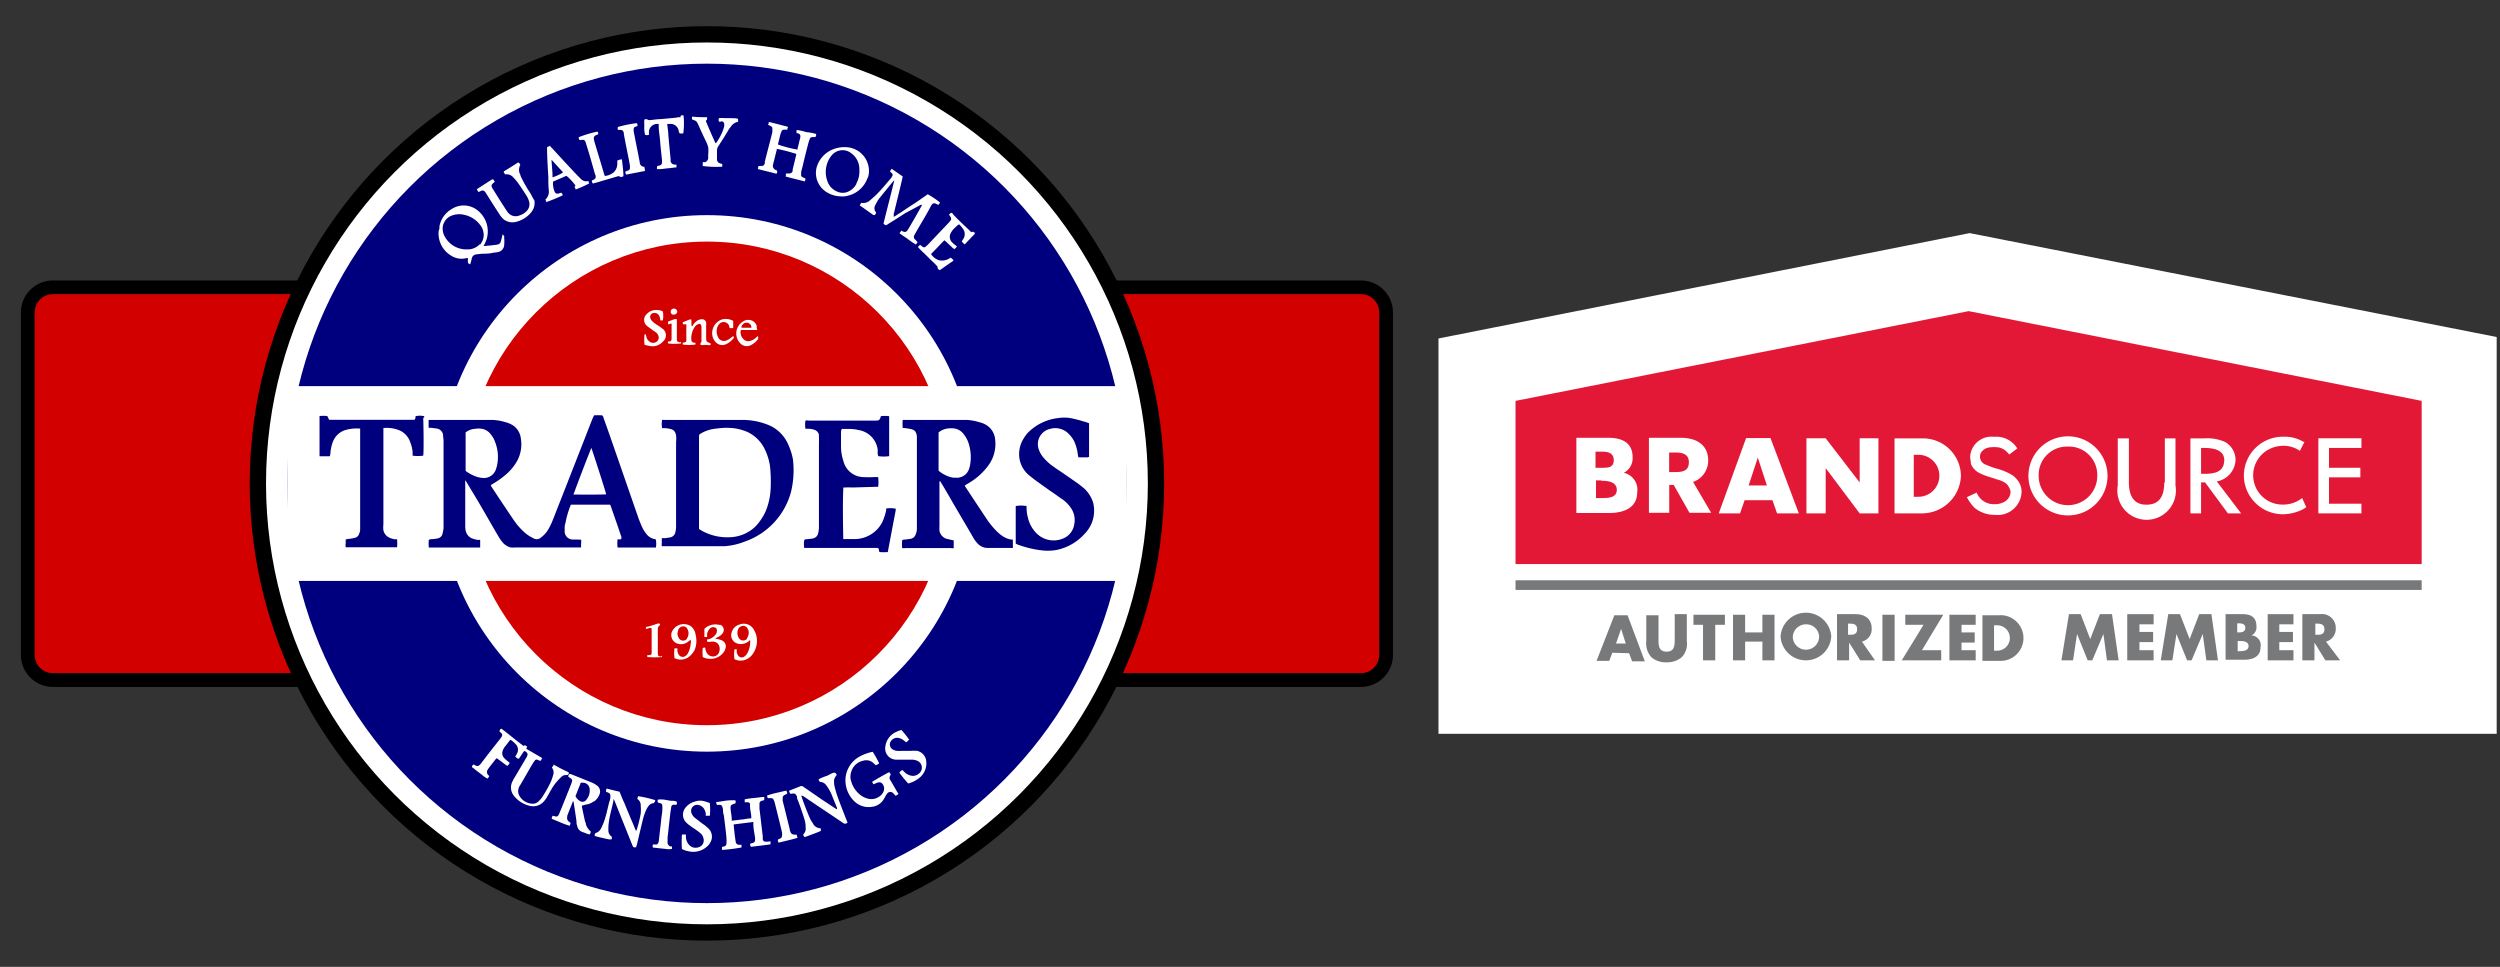 <svg xmlns="http://www.w3.org/2000/svg" viewBox="0 0 256 99.01"><rect x="0" y="0" width="256" height="99.01" fill="#333333" stroke="none"/><clipPath id="a"><path d="M147.3 23.87h108.36v51.27H147.3z"/></clipPath><path fill="#fff" d="M201.69 23.87 147.3 34.66v40.48h108.36V34.51z"/><path fill="#77797b" d="M155.19 59.42h92.79v.99h-92.79z"/><path fill="#e31837" d="m201.59 31.86-46.4 9.19v16.71h92.79V41.05z"/><g clip-path="url(#a)"><path fill="#fff" d="M166.25 48.41a1.77 1.77 0 0 1 1.4 2c0 1.61-1.4 2.12-2.86 2.12h-3.37v-7.7h3.27c1.45 0 2.49.52 2.49 2a1.68 1.68 0 0 1-.93 1.6m-1-1.29c0-.78-.62-.89-1.19-.89h-.68v1.65h.78c.57 0 1.09-.06 1.09-.78M164 49.19h-.57V51h.57c.63 0 1.56 0 1.56-.83s-.88-.94-1.61-.94"/></g><g clip-path="url(#a)"><path fill="#fff" d="M192.35 52.57h-1.92L187 48h-.05v4.57h-1.97v-7.69h1.97l3.48 4.52v-4.52h1.92z"/></g><g clip-path="url(#a)"><path fill="#fff" d="M196.81 52.57H194v-7.68h2.85a3.89 3.89 0 0 1 3.95 3.84 4 4 0 0 1-3.95 3.84m-.36-6h-.52v4.3h.47a2.15 2.15 0 1 0 0-4.3"/></g><g clip-path="url(#a)"><path fill="#fff" d="M175.22 52.51H173l-1.61-2.85h-.46v2.85h-2.08v-7.68h3.27c1.61 0 2.8.73 2.8 2.34a2.31 2.31 0 0 1-1.55 2.18zm-3.68-6.17h-.62v2h.62c.73 0 1.4-.1 1.4-1s-.73-1-1.4-1"/></g><g clip-path="url(#a)"><path fill="#fff" d="m180 46.86.93 2.85h-1.87zm1.3-2h-2.5l-2.8 7.71h2.18l.47-1.35h2.85l.47 1.35h2.23z"/></g><g clip-path="url(#a)"><path fill="#fff" d="M235.74 51a3.14 3.14 0 0 1-2 .67 3 3 0 0 1-1.19-5.76 3.2 3.2 0 0 1 1.25-.26 2.92 2.92 0 0 1 1.71.52l.47-.93h-.11a3.74 3.74 0 0 0-2-.52 4 4 0 0 0-4.1 4 4 4 0 0 0 4 3.94 4.74 4.74 0 0 0 2.08-.52 3 3 0 0 0 .31-.21z"/></g><g clip-path="url(#a)"><path fill="#fff" d="m227 49.3 2.49 3.27h-1.35l-2.34-3.17h-.41v3.17h-1.09v-7.68h1.4a4.5 4.5 0 0 1 2.13.36 2.12 2.12 0 0 1 1.09 1.87A2.34 2.34 0 0 1 227 49.3m.77-2.13c0-.88-.67-1.3-2.07-1.3h-.31v2.65h.36c.93 0 2-.16 2-1.35"/></g><g clip-path="url(#a)"><path fill="#fff" d="M215.81 48.73a4.05 4.05 0 0 1-8.1 0 4.05 4.05 0 0 1 8.1 0m-4.05-3a2.9 2.9 0 0 0-3 3 3 3 0 0 0 3 3 3 3 0 0 0 3-3 2.9 2.9 0 0 0-3-3"/></g><g clip-path="url(#a)"><path fill="#fff" d="M221.62 49.4c0 1.56-.62 2.28-1.82 2.28s-1.8-.77-1.8-2.28v-4.51h-1.14v4.82a3 3 0 1 0 5.91 0v-4.82h-1.09v4.51z"/></g><g clip-path="url(#a)"><path fill="#fff" d="M241.81 45.87v-.99h-4.41v7.69h4.41v-.99h-3.32v-2.7h3.21v-.98h-3.21v-2.03z"/></g><g clip-path="url(#a)"><path fill="#fff" d="M201.74 46.91a2.18 2.18 0 0 1 2.44-2.18 2.52 2.52 0 0 1 2.39 1.19l-.83.63s0-.06-.05-.06a1.7 1.7 0 0 0-1-.67 3.4 3.4 0 0 0-1 0 1.22 1.22 0 0 0-.83.52.86.86 0 0 0 .37 1.19 8 8 0 0 0 .77.31c.26.11.58.16.84.26a5.6 5.6 0 0 1 1.24.57 2.33 2.33 0 0 1 .78.94 1.9 1.9 0 0 1 .15.72 2.45 2.45 0 0 1-2.75 2.39 3.2 3.2 0 0 1-2.07-.72 4.5 4.5 0 0 1-.78-1.09l1-.47a1.87 1.87 0 0 0 1.71 1.19h.26c.83-.05 1.5-.52 1.5-1.3a1.6 1.6 0 0 0-.41-.78 2.4 2.4 0 0 0-1-.46c-.26-.11-.52-.16-.78-.26a5.5 5.5 0 0 1-1.14-.47 1.9 1.9 0 0 1-.72-.83c0-.16-.06-.36-.06-.57"/></g><g clip-path="url(#a)"><path fill="#77797b" d="M211.86 62.89h1.2l.98 2.55.99-2.55h1.24l.68 4.73h-1.2l-.36-2.7-1.14 2.7h-.47l-1.09-2.7-.41 2.7h-1.19z"/></g><g clip-path="url(#a)"><path fill="#77797b" d="M219.08 63.93v.78h1.4v1.04h-1.4v.83h1.45v1.04h-2.7v-4.73h2.7v1.04z"/></g><g clip-path="url(#a)"><path fill="#77797b" d="M222.03 62.89h1.2l.99 2.55.98-2.55h1.25l.67 4.73h-1.19l-.37-2.7-1.14 2.7h-.46l-1.09-2.7-.42 2.7h-1.19z"/></g><g clip-path="url(#a)"><path fill="#77797b" d="M227.9 67.62v-4.73h1.76c.83 0 1.4.31 1.4 1.25a.93.93 0 0 1-.51.93 1 1 0 0 1 .93 1.2c0 1-.83 1.29-1.71 1.29h-1.87zm1.19-2.86h.16c.31 0 .67-.05.67-.47s-.36-.46-.72-.46h-.11zm0 1.92h.16c.36 0 1 0 1-.52s-.62-.52-1-.52h-.11v1z"/></g><g clip-path="url(#a)"><path fill="#77797b" d="M233.4 63.93v.78h1.4v1.04h-1.4v.83h1.45v1.04h-2.64v-4.73h2.64v1.04z"/></g><g clip-path="url(#a)"><path fill="#77797b" d="M239.63 67.62h-1.51L237 65.8v1.82h-1.24v-4.73h1.81a1.41 1.41 0 0 1 1.61 1.46 1.33 1.33 0 0 1-1 1.35zM237.09 65h.1c.41 0 .83 0 .83-.57s-.47-.57-.83-.57h-.1z"/></g><g clip-path="url(#a)"><path fill="#77797b" d="m165.1 66.84-.31.83h-1.3l1.82-4.67h1.35l1.77 4.72h-1.3l-.31-.83zm.9-2.44-.52 1.5h1z"/></g><g clip-path="url(#a)"><path fill="#77797b" d="M172.73 63v2.64a2 2 0 0 1-.52 1.66 2.3 2.3 0 0 1-1.55.52 2.23 2.23 0 0 1-1.56-.52 2.13 2.13 0 0 1-.52-1.66V63h1.25v2.43c0 .63 0 1.3.83 1.3s.83-.67.83-1.3v-2.54h1.24z"/></g><g clip-path="url(#a)"><path fill="#77797b" d="M175.64 67.62h-1.25v-3.64h-.98v-1.03h3.22v1.03h-.99z"/></g><g clip-path="url(#a)"><path fill="#77797b" d="M180.47 64.76v-1.81h1.24v4.67h-1.24V65.7h-1.77v1.92h-1.24v-4.67h1.24v1.81z"/></g><g clip-path="url(#a)"><path fill="#77797b" d="M187.52 65.18a2.6 2.6 0 0 1-5.19 0 2.6 2.6 0 0 1 5.19 0m-3.94 0a1.35 1.35 0 1 0 2.7 0 1.32 1.32 0 0 0-1.35-1.25 1.36 1.36 0 0 0-1.35 1.25"/></g><g clip-path="url(#a)"><path fill="#77797b" d="M192 67.62h-1.51l-1.14-1.82v1.82h-1.24v-4.73H190c.94 0 1.66.47 1.66 1.46a1.3 1.3 0 0 1-1 1.35zM189.18 65h.16c.41 0 .83 0 .83-.57s-.47-.57-.83-.57h-.1V65z"/></g><g clip-path="url(#a)"><path fill="#77797b" d="M192.76 62.95h1.25v4.72h-1.25z"/></g><g clip-path="url(#a)"><path fill="#77797b" d="M198.78 66.58v1.04h-4.04l2.23-3.64h-1.87v-1.03h3.89l-2.18 3.63z"/></g><g clip-path="url(#a)"><path fill="#77797b" d="M200.86 63.98v.78h1.35v1.04h-1.35v.78h1.45v1.04h-2.69v-4.67h2.69v1.03z"/></g><g clip-path="url(#a)"><path fill="#77797b" d="M203 63h1.71a2.34 2.34 0 1 1 0 4.67H203zm1.25 3.63h.26a1.3 1.3 0 1 0 0-2.6h-.32v2.6z"/></g><path d="M139.36 70.34H5.42a3.28 3.28 0 0 1-3.28-3.28V32a3.28 3.28 0 0 1 3.28-3.28h133.94a3.28 3.28 0 0 1 3.28 3.28v35.06a3.28 3.28 0 0 1-3.28 3.28"/><path fill="#d30000" d="M5.42 68.93a1.86 1.86 0 0 1-1.87-1.87V32a1.87 1.87 0 0 1 1.87-1.88h133.94a1.87 1.87 0 0 1 1.87 1.88v35.06a1.86 1.86 0 0 1-1.87 1.87z"/><circle cx="72.39" cy="49.5" r="46.82"/><circle cx="72.39" cy="49.5" r="45.15" fill="#fff"/><circle cx="72.39" cy="49.5" r="42.98" fill="#00007f"/><circle cx="72.39" cy="49.5" r="27.47" fill="#fff"/><circle cx="72.39" cy="49.5" r="24.76" fill="#d30000"/><path fill="#fff" d="M29.41 39.54h85.98v19.95H29.41zM68.67 82l-.67-.12a2.8 2.8 0 0 0-.64 0 .6.6 0 0 0 0 .3l.27.07a.26.26 0 0 1 .19.27 3 3 0 0 1 0 .42c0 .3-.07.57-.1.86-.07.74-.17 1.48-.25 2.25a.6.6 0 0 1-.05.22.29.29 0 0 1-.27.22.44.44 0 0 0-.29 0 .4.4 0 0 0 0 .3l.64.07.66.07a1.8 1.8 0 0 0 .65 0v-.25a.3.3 0 0 0-.13 0 .43.43 0 0 1-.32-.49v-.42l.29-2.59.08-.5a.27.27 0 0 1 .27-.28.8.8 0 0 0 .27 0 .28.28 0 0 0 0-.32c-.18-.08-.38-.08-.6-.08m-1.58-.07a12 12 0 0 0-1.75-.4l-.08.28a.78.78 0 0 1 .35.74 4 4 0 0 1 0 .76 13 13 0 0 1-.42 1.69s0 .07-.07.07c-.15-.32-.27-.67-.42-1s-.27-.66-.42-1-.27-.69-.42-1-.27-.67-.42-1c-.44-.1-.86-.2-1.31-.32a.43.43 0 0 0-.07.32l.27.12a.29.29 0 0 1 .17.3s0 .12 0 .17c0 .2-.1.39-.15.61-.15.6-.27 1.19-.47 1.78a5.5 5.5 0 0 1-.34.79.92.92 0 0 1-.57.47.4.4 0 0 0-.07.29l.27.08c.39.1.79.19 1.18.27a.7.7 0 0 0 .2 0 1 1 0 0 1 .1 0v-.27a.76.76 0 0 1-.35-.72 4 4 0 0 1 .05-.79c.1-.74.32-1.45.47-2.19a.3.3 0 0 1 0-.15.7.7 0 0 1 .15.27l1.77 4.42c.1.24.12.27.4.24a2 2 0 0 1 .07-.24c.2-.82.39-1.66.59-2.47a5.4 5.4 0 0 1 .42-1.21c.15-.29.35-.57.69-.59a.36.36 0 0 0 .18-.37zm-10.41-3.6c0 .1-.12.17-.17.27a.8.8 0 0 1 .12.81c-.05.2-.12.37-.19.57a13 13 0 0 1-.94 1.68 2.2 2.2 0 0 1-.35.39.81.81 0 0 1-.66.25 1.61 1.61 0 0 1-1.28-.77.9.9 0 0 1-.13-.69 1.1 1.1 0 0 1 .2-.46c.44-.74.86-1.51 1.31-2.25a2 2 0 0 1 .17-.24.23.23 0 0 1 .3-.08 1 1 0 0 0 .29.1.57.57 0 0 0 .15-.3l-1.6-.93c0-.08.05-.13.07-.2s-.07-.07-.1-.1l-.12-.07-.15.07c-.25-.2-.52-.39-.76-.59l-.74-.59c-.25-.2-.5-.4-.77-.59a.38.38 0 0 0-.19.27l.19.19a.26.26 0 0 1 .05.35 3 3 0 0 1-.17.25q-1 1.25-1.92 2.46a.7.7 0 0 1-.15.17.32.32 0 0 1-.45.08l-.19-.1c-.15.12-.15.12-.18.27.18.12.35.27.52.4l.54.41a2 2 0 0 0 .55.37l.17-.24a.7.7 0 0 0-.15-.17.45.45 0 0 1 0-.52 1 1 0 0 1 .1-.15c.22-.3.46-.59.69-.89l.12-.12c.37.25.71.54 1.08.79a.7.7 0 0 0 .25-.3 1.3 1.3 0 0 0-.25-.22 2.6 2.6 0 0 1-.34-.32.71.71 0 0 1-.12-.72 1.5 1.5 0 0 1 .19-.37c.15-.19.32-.39.47-.61a.5.5 0 0 1 .15-.13 2.5 2.5 0 0 1 .52.45.8.8 0 0 1 .1 1c0 .07-.1.17-.15.24.17.2.17.2.37.25l.47-.7a.3.3 0 0 1 .12-.1c.4.22.33.39.2.64a2 2 0 0 1-.1.17l-1.18 2a1 1 0 0 0-.12.23 1.35 1.35 0 0 0 0 1.4 2 2 0 0 0 .25.32 2.9 2.9 0 0 0 1.53.87 1.43 1.43 0 0 0 1.33-.4 2.4 2.4 0 0 0 .37-.49c.15-.25.29-.52.44-.77a5 5 0 0 1 .67-.93 5 5 0 0 1 .39-.4.62.62 0 0 1 .5-.17c.09 0 .14 0 .22-.1s0-.12 0-.2a13 13 0 0 1-1.54-.79zm4.12 3.77a1.64 1.64 0 0 0 .59-.76.75.75 0 0 0-.27-.91 3 3 0 0 0-.47-.28l-2.19-.88a.3.3 0 0 0-.17 0 2 2 0 0 1-.1.17s0 .13.07.15a.6.6 0 0 1 .2.13.25.25 0 0 1 .12.27l-.07.24c-.4 1-.79 2-1.21 3a1 1 0 0 1-.12.25.25.25 0 0 1-.3.12l-.3-.07c0 .1-.12.17-.07.32l.89.37a7 7 0 0 0 .94.34 1.6 1.6 0 0 0 .09-.29l-.17-.13a.46.46 0 0 1-.17-.51.11.11 0 0 1 0-.1c.17-.47.37-.91.54-1.38 0 0 0-.1.1-.08.1.64.2 1.31.3 2 0 .15 0 .32.07.47a.79.79 0 0 0 .49.64c.22.07.45.17.67.25a1 1 0 0 1 .15 0 1 1 0 0 0 .09-.28 1.55 1.55 0 0 1-.51-.76c0-.07 0-.17-.08-.25-.1-.51-.22-1-.32-1.52v-.13a1.6 1.6 0 0 0 .37-.1 1.5 1.5 0 0 0 .84-.34zm-1.45-.1a1.17 1.17 0 0 1-.42-.47c.17-.42.32-.84.49-1.23 0-.13.1-.18.25-.15a.69.69 0 0 1 .71.64 1.43 1.43 0 0 1-.32 1.08.48.48 0 0 1-.71.13m22.16 3.47c-.42 0-.51-.07-.64-.49v-.07c-.25-1-.47-1.93-.72-2.89a2 2 0 0 1 0-.32.31.31 0 0 1 .18-.29l.27-.13a.39.39 0 0 0-.1-.32l-.94.22a8 8 0 0 0-1 .28c0 .09 0 .17.07.27h.32a.27.27 0 0 1 .27.17 2 2 0 0 1 .1.25c.25 1 .52 2.07.76 3.1a1.2 1.2 0 0 1 0 .32.31.31 0 0 1-.14.27l-.28.13a.38.38 0 0 0 .08.32c.64-.17 1.28-.3 1.92-.49a2 2 0 0 0-.07-.28s-.05-.07-.08-.07zm12.28-8.58a2.4 2.4 0 0 0-.54 0h-.94a4 4 0 0 1-.46 0 1.2 1.2 0 0 1-.47-.17.6.6 0 0 1-.18-.79.79.79 0 0 1 .79-.37 1.26 1.26 0 0 1 .59.29c.08 0 .1.15.23.15a.4.4 0 0 0 .14-.12 1 1 0 0 1 .15-.13 10 10 0 0 0-.79-1 2.5 2.5 0 0 0-.54.2 1.87 1.87 0 0 0-1.11 1.5 1.14 1.14 0 0 0 1.14 1.34h1.62a1.4 1.4 0 0 1 .52.12.76.76 0 0 1 .15 1.31.9.9 0 0 1-.86.19 1.33 1.33 0 0 1-.65-.39 1 1 0 0 0-.19-.17l-.17.12a1 1 0 0 0-.13.15 13 13 0 0 0 .91 1.11 3 3 0 0 0 1.16-.59 1.89 1.89 0 0 0 .69-1.64 1.19 1.19 0 0 0-1.06-1.13zm-2.59 3.04a.43.43 0 0 1 0-.57.2.2 0 0 1 0-.07.54.54 0 0 0-.15-.22c-.27.12-1.55.86-1.75 1 .05.07.1.17.15.25a.7.7 0 0 1 .22-.1 1 1 0 0 1 .27-.1.4.4 0 0 1 .44.17.75.75 0 0 1 .13.64 1 1 0 0 1-.3.5 1.42 1.42 0 0 1-1.26.37 2.6 2.6 0 0 1-.61-.23A2.7 2.7 0 0 1 87.16 80a1.5 1.5 0 0 1 0-.94 1.6 1.6 0 0 1 1.23-1.16 1.06 1.06 0 0 1 1.11.3 1 1 0 0 1 .18.17c.12-.08.27-.1.34-.22a11 11 0 0 0-.64-1.15.13.13 0 0 0-.1 0 5 5 0 0 0-1.16.42 2.78 2.78 0 0 0-1.53 2.81 3 3 0 0 0 1 1.92 2.1 2.1 0 0 0 1.68.47 1.62 1.62 0 0 0 1.12-.62 3.5 3.5 0 0 0 .27-.44 1 1 0 0 1 .17-.27.4.4 0 0 1 .65-.05l.22.24a.7.7 0 0 0 .29-.17c0-.07-.07-.15-.12-.22zm-5.42 1.68a9 9 0 0 1-.3-1 2 2 0 0 1-.07-.54.77.77 0 0 1 .15-.54c0-.05.07-.1.1-.13s0-.22-.18-.27-.54.2-.81.32a4.3 4.3 0 0 0-.84.35c0 .1.08.2.12.27a.77.77 0 0 1 .6.27 3 3 0 0 1 .22.3 6 6 0 0 1 .34.61l.6 1.48v.15a3 3 0 0 1-.25-.15l-1.23-.81-2-1.38a.33.33 0 0 0-.34 0l-.94.37-.15.07a.63.63 0 0 0 .13.3s.07 0 .12 0c.35-.07.42 0 .57.3a1 1 0 0 0 0 .15c.12.34.27.69.39 1.06s.25.71.35 1.06a2.8 2.8 0 0 1 .14.91.77.77 0 0 1-.24.67c0 .09 0 .19.15.29.46-.17.93-.34 1.43-.54l.22-.1v-.15c0-.05 0-.07-.07-.12a.86.86 0 0 1-.72-.44c-.07-.13-.14-.23-.22-.35a5 5 0 0 1-.22-.47c-.27-.64-.52-1.3-.76-2a.13.13 0 0 0 0-.09 1 1 0 0 1 .3.14c1.3.89 2.61 1.75 3.92 2.64a.34.34 0 0 0 .49 0 1 1 0 0 0-.1-.27c-.33-.86-.63-1.6-.9-2.36m-13.59 2.91a8 8 0 0 1-.64-.47l-.39-.3a1.1 1.1 0 0 1-.32-.42.62.62 0 0 1 .61-.91.9.9 0 0 1 .57.3 1.25 1.25 0 0 1 .25.59 2 2 0 0 0 0 .22h.42a7 7 0 0 0 0-1.29 3 3 0 0 0-.5-.17 1.57 1.57 0 0 0-1 0 1.83 1.83 0 0 0-1 .64 1.13 1.13 0 0 0 .15 1.58 1.4 1.4 0 0 0 .24.2q.3.23.6.42c.17.12.34.24.49.37a.93.93 0 0 1 .37.59.73.73 0 0 1-.59.91.87.87 0 0 1-.87-.25 1.27 1.27 0 0 1-.34-.76v-.3a1 1 0 0 0-.41 0 10 10 0 0 0 0 1.46 1.8 1.8 0 0 0 .59.22 2.1 2.1 0 0 0 1.93-.42 1.4 1.4 0 0 0 .39-.47 1.16 1.16 0 0 0-.22-1.45zm6.39 1.67h-.15c-.2 0-.27-.07-.32-.24a1.6 1.6 0 0 1 0-.3c-.12-.94-.22-1.9-.34-2.83v-.5a.3.3 0 0 1 .24-.32l.25-.07v-.2a.3.3 0 0 0 0-.12c-.32 0-.64.07-1 .1a8 8 0 0 0-1 .14v.3h.32a.24.24 0 0 1 .22.17.5.5 0 0 1 0 .2c0 .34.1.71.13 1.06v.22c-.35 0-.67.1-1 .12l-1 .12v-.14c0-.37-.1-.74-.12-1.11v-.18a.28.28 0 0 1 .2-.24 3 3 0 0 1 .29-.1.44.44 0 0 0 0-.32h-.44c-.45 0-.89.1-1.36.17a.3.3 0 0 0-.15 0 .38.38 0 0 0 .08.3h.29c.13 0 .2.07.25.2l.07.29c0 .2 0 .37.08.57.1.79.2 1.55.27 2.34a5 5 0 0 1 0 .54.3.3 0 0 1-.19.3l-.27.07v.3a16 16 0 0 0 2-.25v-.27c0-.03 0 0-.05 0h-.14c-.28 0-.4-.14-.42-.42-.08-.49-.13-1-.18-1.5a.34.34 0 0 1 0-.17l2-.25a1 1 0 0 1 0 .22c0 .47.13 1 .18 1.43V86a.3.3 0 0 1-.25.32l-.25.07a.38.38 0 0 0 .08.32c.64-.07 1.3-.15 2-.25v-.32a1.5 1.5 0 0 1-.32.05M66 17.08a.46.46 0 0 1-.49-.42v-.05c-.2-1.06-.42-2.1-.62-3.16a.7.7 0 0 1 0-.19A.27.27 0 0 1 65 13a2 2 0 0 0 .27-.1.29.29 0 0 0-.07-.29 12 12 0 0 0-1.92.39.4.4 0 0 0 0 .3h.12c.37 0 .42.07.49.37a.17.17 0 0 0 0 .1c.19 1.06.42 2.09.61 3.15a.8.8 0 0 1 0 .27.25.25 0 0 1-.17.27c-.1 0-.18.08-.28.1a.37.37 0 0 0 .08.32l1.9-.37a.4.4 0 0 0-.05-.32.15.15 0 0 0 .02-.11m-2.59-.72-.2.08v.34a1.2 1.2 0 0 1-.34.84 1.66 1.66 0 0 1-.94.4 2 2 0 0 0-.07-.2c-.32-1.11-.67-2.22-1-3.35a1.2 1.2 0 0 1-.05-.25.32.32 0 0 1 .17-.35 1.7 1.7 0 0 1 .28-.12c0-.1 0-.22-.1-.27a11.5 11.5 0 0 0-1.9.57.36.36 0 0 0 .1.29h.1c.34-.05.44-.05.56.4.32 1 .62 2.07.91 3.1A1 1 0 0 1 61 18c0 .22 0 .29-.19.39l-.2.1c0 .12 0 .22.12.3l.3-.08 2.17-.64a.35.35 0 0 1 .37.07c.1 0 .17-.07.27-.09 0-.57-.1-1.14-.15-1.73a3 3 0 0 0-.3.04zM51.43 24a.7.7 0 0 1 0 .18l-.15.56a.41.41 0 0 1-.34.3 2 2 0 0 1-.35.05c-.32.05-.66.07-1 .1h-.08a2 2 0 0 0 .1-.17 4 4 0 0 0 .22-.52 2.75 2.75 0 0 0-.83-2.88 2.27 2.27 0 0 0-2.77-.2A2.6 2.6 0 0 0 45 23.17c0 .15 0 .32-.08.47a2.64 2.64 0 0 0 1.23 2.51 2 2 0 0 0 1.66.27h.1v.33c0 .17 0 .22.24.32a1 1 0 0 0 .05-.18 4 4 0 0 0 .12-.47.52.52 0 0 1 .45-.37l.59-.07c.35 0 .67 0 1-.07s.42-.05.64-.1a.78.78 0 0 0 .62-.64 3.8 3.8 0 0 0 0-.89c.06-.07-.02-.17-.19-.28m-2.29 1a1.78 1.78 0 0 1-1.11.54.8.8 0 0 0-.27 0 2.51 2.51 0 0 1-2.2-1.29 1.6 1.6 0 0 1-.22-.66 1.42 1.42 0 0 1 .84-1.48 2.13 2.13 0 0 1 1.36-.11 2.73 2.73 0 0 1 1.6 1 1.66 1.66 0 0 1 .39 1.11 1.53 1.53 0 0 1-.39.96zm20.78-13.2c-.09 0-.22 0-.24.15s-.05.05-.1.05-.22 0-.32.05l-1.63.15c-.37 0-.71.07-1.08.1-.08 0-.15 0-.23-.05s-.22-.08-.34 0a3 3 0 0 0 0 .54 4 4 0 0 0 0 .5 2 2 0 0 0 .08.52.7.7 0 0 0 .39 0v-.35a.86.86 0 0 1 1-.76v.17c0 .52.1 1 .14 1.53s.13 1.33.2 2v.25a.32.32 0 0 1-.24.3.5.5 0 0 0-.28.1 2 2 0 0 1 0 .27h.23c.34 0 .71-.08 1.06-.1l.64-.08a.13.13 0 0 0 .07 0v-.25c0-.07-.2 0-.28-.05a.43.43 0 0 1-.32-.32v-.22l-.08-.82-.15-1.62c0-.35-.07-.69-.1-1a.4.4 0 0 1 0-.17h.25a.84.84 0 0 1 .91.72.42.42 0 0 0 .1.24.7.7 0 0 0 .37 0 8 8 0 0 0 .03-1.8.2.2 0 0 0-.08-.05m-9.78 6.76a.77.77 0 0 1-.67-.25l-.37-.37c-.86-.91-1.7-1.82-2.56-2.76a2 2 0 0 1-.23-.25 1.5 1.5 0 0 1-.29.13 1 1 0 0 1 0 .12c0 1 .08 2 .13 3 0 .45 0 .89.05 1.33a1.08 1.08 0 0 1-.35.92l.07.17a.14.14 0 0 1 0 .1 16 16 0 0 0 1.7-.7.4.4 0 0 0-.15-.27l-.22.07c-.25.08-.39 0-.47-.2a2.3 2.3 0 0 1-.15-1L58 18a5.2 5.2 0 0 1 .93 1 .4.4 0 0 1-.1.13c.05.09.08.17.13.27a12 12 0 0 0 1.38-.62 2 2 0 0 1-.1-.25.11.11 0 0 0-.1.03m-3.56-.4v-.05c0-.54-.07-1.1-.1-1.65v-.1c.37.4.74.82 1.11 1.21a.2.2 0 0 1 .05.1 5 5 0 0 1-1.06.49m-2.24 1.68c-.15-.25-.32-.47-.44-.71a9 9 0 0 1-.47-.87 1.1 1.1 0 0 1-.15-.37 1 1 0 0 1 0-1c-.05-.1-.08-.2-.18-.24h-.07c-.47.3-.91.59-1.38.86a.4.4 0 0 0-.08.1 3 3 0 0 1 .15.25.9.9 0 0 1 .87.34 5 5 0 0 1 .41.47c.32.45.62.91.92 1.38a2.3 2.3 0 0 1 .24.52 1 1 0 0 1-.19 1 1.73 1.73 0 0 1-.77.49 1 1 0 0 1-1.2-.32.8.8 0 0 1-.14-.2c-.47-.71-.92-1.43-1.36-2.14a1 1 0 0 1-.12-.22.27.27 0 0 1 .07-.37c.07-.08.15-.13.22-.2l-.17-.25a.16.16 0 0 1-.1 0l-1.55 1v.05a.5.5 0 0 0 .17.25l.28-.13a.31.31 0 0 1 .34.08 2 2 0 0 1 .2.29c.42.67.84 1.34 1.28 2a2 2 0 0 0 .17.25 1.43 1.43 0 0 0 1.46.59 2.9 2.9 0 0 0 1.65-1l.15-.22a1.5 1.5 0 0 0 .17-1c-.16-.24-.26-.46-.38-.68m20.54-7.74h-.62a2.7 2.7 0 0 0-.64 0c-.05.2-.05.2 0 .32s.2 0 .29 0a.3.3 0 0 1 .25.32.6.6 0 0 1 0 .18 4 4 0 0 1-.18.56 6 6 0 0 1-.61 1.11.4.4 0 0 1-.1.08c-.35-.77-.69-1.53-1-2.3.15-.12.15-.12.13-.37h-.08c-.44 0-.89 0-1.33-.05h-.1a.3.3 0 0 0 0 .29c.42.15.44.15.62.54.24.55.49 1.09.74 1.61a3.2 3.2 0 0 1 .27.69 3.7 3.7 0 0 1 0 .74v.42s-.07.32-.34.37a.8.8 0 0 0-.22 0V17a11 11 0 0 0 2 .07v-.27l-.25-.08a.43.43 0 0 1-.29-.37v-.93a.8.8 0 0 1 .15-.47c.34-.52.69-1.06 1-1.6a2 2 0 0 1 .25-.35 1.1 1.1 0 0 1 .74-.52.5.5 0 0 0 0-.32c-.24-.06-.46-.06-.68-.06m24.76 11.61a.2.2 0 0 1-.3-.05l-.15-.15c-.54-.51-1.08-1-1.6-1.57 0-.05-.1-.15-.22-.15l-.2.2a2 2 0 0 1 .2.27c0 .1.07.19 0 .27a2 2 0 0 1-.17.22L95 25.07c-.07.07-.15.12-.22.2a.24.24 0 0 1-.3 0c-.09-.05-.17-.13-.27-.2l-.22.22a8 8 0 0 0 .69.69l.67.67a8 8 0 0 1 .66.66.5.5 0 0 0 0 .15.4.4 0 0 0 .24.2c.42-.3.87-.62 1.31-.91a.4.4 0 0 0 .08-.1 1.5 1.5 0 0 0-.3-.27 1.48 1.48 0 0 1-1.09.29 1.46 1.46 0 0 1-.91-.66c.45-.45.89-.92 1.36-1.41.07.07.15.12.2.17l.66.62a1.3 1.3 0 0 0 .17.12c.1-.1.23-.17.25-.29l-.29-.22-.2-.19a.8.8 0 0 1-.1-1 2 2 0 0 1 .27-.37c.13-.12.25-.25.4-.37a.7.7 0 0 1 .15-.1 2.4 2.4 0 0 1 .39.45.91.91 0 0 1 0 1.11l-.12.19c.1.1.17.23.32.3l.37-.4a3 3 0 0 0 .34-.37 1.2 1.2 0 0 0 .35-.41.33.33 0 0 1-.22-.13m-6 .37a3 3 0 0 1 .2-.37c.47-.84 1-1.67 1.43-2.51a1 1 0 0 1 .12-.2.31.31 0 0 1 .47-.12 2 2 0 0 1 .22.1.5.5 0 0 0 .17-.25 9 9 0 0 0-1.25-.84l-.42.3c-.15.09-.27.19-.42.29l-.44.3-.42.27-.44.29-.45.3a3 3 0 0 1-.42.27 5 5 0 0 1-.47.3v-.3c.28-1.16.57-2.32.84-3.47l.08-.37-1.14-.79-.17.27.2.19a.24.24 0 0 1 .05.28l-.15.24c-.4.45-.77.92-1.16 1.33a11 11 0 0 1-1 .94 1 1 0 0 1-.82.25.1.1 0 0 0-.07 0 2 2 0 0 1-.15.25.3.3 0 0 1 .1.07c.45.3.86.62 1.31.92a.3.3 0 0 0 .12 0 .34.34 0 0 0 .15-.27.62.62 0 0 1-.07-.76c.07-.15.14-.27.22-.42a5 5 0 0 1 .37-.49c.42-.52.81-1 1.23-1.51l.12-.1c-.37 1.51-.76 3-1.11 4.42a.4.4 0 0 0 .27.17 2 2 0 0 0 .28-.17c.56-.35 1.11-.69 1.67-1.06l1.55-.83c.05 0 .1-.1.14 0s0 0 0 .07c-.44.79-.89 1.58-1.36 2.37 0 0-.07.09-.09.14a.33.33 0 0 1-.45.13l-.2-.1c0 .1-.12.17-.17.27.27.22.57.39.84.59a8 8 0 0 0 .84.57l.17-.25a2 2 0 0 1-.2-.22.38.38 0 0 1-.14-.49zm-4.78-5.87a2 2 0 0 0 .12-.83 2.44 2.44 0 0 0-2.19-2.3 3.2 3.2 0 0 0-1.83.37 2.84 2.84 0 0 0-1.31 1.6 2.3 2.3 0 0 0 .94 2.59 2.87 2.87 0 0 0 1.58.47 1.4 1.4 0 0 0 .27 0 1.6 1.6 0 0 0 .3-.05 2.82 2.82 0 0 0 2.1-1.85zm-1.16.6a1.7 1.7 0 0 1-.69.73 1.35 1.35 0 0 1-1.28.08 1.75 1.75 0 0 1-1-1.06 2.69 2.69 0 0 1 .3-2.47 1.6 1.6 0 0 1 .49-.49 1.42 1.42 0 0 1 1.66.1 2 2 0 0 1 .82 1.6v.2a2.5 2.5 0 0 1-.32 1.31zm-5.13-5.28a5.3 5.3 0 0 0-1-.22 1 1 0 0 0 0 .17v.15c0 .05.07 0 .1 0 .27.12.32.17.27.51-.1.34-.17.71-.27 1.06v.12a12 12 0 0 1-2-.52v-.07c.1-.34.17-.71.27-1.06l.08-.2a.28.28 0 0 1 .29-.19h.32c0-.08 0-.18.08-.28a.8.8 0 0 1-.2-.07c-.35-.07-.67-.17-1-.25l-.67-.17a.23.23 0 0 0-.12 0c0 .09 0 .17-.08.27a1.4 1.4 0 0 1 .3.15.24.24 0 0 1 .15.27v.34c-.25 1-.52 2-.77 3v.18c-.1.24-.18.29-.42.27a.7.7 0 0 1-.23 0l-.07.3s.07.05.12.05c.55.15 1.11.27 1.66.42a.5.5 0 0 0 .17 0 .33.33 0 0 0 0-.3s-.08-.05-.1-.05a.45.45 0 0 1-.27-.61s0-.05 0-.05c.13-.45.22-.89.35-1.36a.4.4 0 0 0 0-.15 17 17 0 0 1 2 .52.13.13 0 0 1 0 .1c-.12.52-.24 1-.37 1.53a.4.4 0 0 1 0 .15.35.35 0 0 1-.35.22h-.27c-.1 0-.05.2-.08.32.65.18 1.29.32 1.93.5a.37.37 0 0 0 .07-.32l-.2-.08c-.22-.1-.24-.15-.22-.39v-.2c.05-.2.1-.37.15-.57.19-.81.39-1.62.61-2.44a3 3 0 0 1 .13-.37.25.25 0 0 1 .24-.17 1.7 1.7 0 0 1 .32 0 .43.43 0 0 0 .08-.32 4.5 4.5 0 0 0-1.02-.19zM69.6 35.05c-.27-.07-.29-.09-.29-.37v-2a1 1 0 0 0-.25 0l-.57.22c-.09 0-.09.08-.07.25s.22-.07.35 0a1 1 0 0 1 0 .12v1.48a.29.29 0 0 1-.17.22.5.5 0 0 0-.17 0 .15.15 0 0 0 0 .2 5.5 5.5 0 0 0 1.3 0 .5.5 0 0 0 0-.17c-.1.08-.13.08-.13.05m-1.85-1.45a3 3 0 0 0-.46-.32 2.7 2.7 0 0 1-.42-.32.76.76 0 0 1-.27-.37.4.4 0 0 1 .34-.54.52.52 0 0 1 .52.22 1.3 1.3 0 0 1 .15.37.5.5 0 0 0 0 .17h.27a2.8 2.8 0 0 0 0-.92 1.4 1.4 0 0 0-.77-.14 1.2 1.2 0 0 0-.86.39.79.79 0 0 0 0 1.23c.15.13.32.23.47.35s.27.2.42.29a.77.77 0 0 1 .27.35.53.53 0 0 1-.27.69.61.61 0 0 1-.69-.12.8.8 0 0 1-.25-.4l-.07-.29H66a4.7 4.7 0 0 0 0 1.06 3 3 0 0 0 .5.12 1.4 1.4 0 0 0 1.38-.44.83.83 0 0 0-.13-1.38M69 32.22a.35.35 0 0 0 .35-.3.33.33 0 0 0-.35-.32.32.32 0 0 0-.32.3.29.29 0 0 0 .32.32m3.31 2.42v-1.31a2 2 0 0 0 0-.32.43.43 0 0 0-.45-.32.9.9 0 0 0-.42.12 1.6 1.6 0 0 0-.46.44s0 .15-.15.15c-.05-.22 0-.47-.05-.69h-.15l-.67.27c-.07 0-.07.08 0 .23h.32a.3.3 0 0 1 0 .12v1.48c0 .17 0 .22-.23.27a.4.4 0 0 1-.14 0v.2a4.5 4.5 0 0 0 1.3 0v-.18a.25.25 0 0 0-.12 0c-.25-.07-.27-.1-.3-.35a2.1 2.1 0 0 1 .37-1.3.6.6 0 0 1 .27-.22c.23-.13.37-.05.4.22v1.4a.33.33 0 0 1-.08.27.18.18 0 0 0 0 .2.8.8 0 0 0 .35 0h.32a.6.6 0 0 0 .35 0v-.15c-.38-.17-.48-.17-.45-.53zm2.73-.2c-.07.05-.14.12-.22.17a1.7 1.7 0 0 1-.32.2.67.67 0 0 1-1-.35 1.27 1.27 0 0 1 0-1.06.9.9 0 0 1 .17-.24.6.6 0 0 1 1 .22 2 2 0 0 0 .05.22h.36v-.74a1.58 1.58 0 0 0-1.08-.17A1.48 1.48 0 0 0 72.93 34a1.34 1.34 0 0 0 .32 1 .92.92 0 0 0 1.09.25 2 2 0 0 0 .79-.64.3.3 0 0 0 .05-.1c-.05 0-.03-.05-.13-.07zm2.54 0a1.6 1.6 0 0 0-.22.18 1.24 1.24 0 0 1-.49.27.67.67 0 0 1-.67-.1 1 1 0 0 1-.34-1h1.67a2 2 0 0 0-.05-.27.5.5 0 0 0 0-.17.87.87 0 0 0-.89-.59.9.9 0 0 0-.52.17 1.44 1.44 0 0 0-.3 2.19.92.92 0 0 0 1.11.23 2.14 2.14 0 0 0 .74-.62c.02-.14.05-.22-.03-.32zm-1.53-1.2a.47.47 0 0 1 .37-.2.46.46 0 0 1 .35.12.44.44 0 0 1 .17.4h-1c-.05-.18.06-.26.12-.35zM71 64.4a1 1 0 0 0-.42-.37 1.34 1.34 0 0 0-1.75.61.91.91 0 0 0 .64 1.29 1.12 1.12 0 0 0 1-.23 2 2 0 0 0 .25-.19.9.9 0 0 1 0 .44 2.3 2.3 0 0 1-.25.89.76.76 0 0 1-.29.34.47.47 0 0 1-.69-.17 1.1 1.1 0 0 1-.13-.39.6.6 0 0 0 0-.23h-.29a3.6 3.6 0 0 0 0 1 1.38 1.38 0 0 0 1.46-.12 2.2 2.2 0 0 0 .59-.69 2.46 2.46 0 0 0 .11-1.58 1.25 1.25 0 0 0-.23-.6m-.64 1a.51.51 0 0 1-.81 0 1.07 1.07 0 0 1-.18-.52 2.5 2.5 0 0 1 .08-.37.55.55 0 0 1 .51-.37.44.44 0 0 1 .37.17.93.93 0 0 1-.01 1.1zm6.9-.79a1.18 1.18 0 0 0-1.5-.67 1.16 1.16 0 0 0-.84.82.89.89 0 0 0 .67 1.16 1.24 1.24 0 0 0 1-.2.7.7 0 0 0 .22-.2 2.38 2.38 0 0 1-.35 1.48 1.4 1.4 0 0 1-.25.24.45.45 0 0 1-.66-.17.8.8 0 0 1-.1-.25 1.2 1.2 0 0 1 0-.32.5.5 0 0 0-.24 0 3.3 3.3 0 0 0 0 1 1.43 1.43 0 0 0 .91.12 1.56 1.56 0 0 0 1-.71 2.28 2.28 0 0 0 .19-2.22zm-.76.79a.51.51 0 0 1-.79 0 .8.8 0 0 1-.15-.27 1.16 1.16 0 0 1 0-.64.6.6 0 0 1 .5-.4.49.49 0 0 1 .49.27.8.8 0 0 1 .12.47 1.1 1.1 0 0 1-.21.58zm-2.84.07-.44-.07.17-.1a2.3 2.3 0 0 0 .35-.2 1.4 1.4 0 0 0 .27-.27.57.57 0 0 0-.22-.84.6.6 0 0 0-.13 0 1.64 1.64 0 0 0-1.53.4v.71a.2.2 0 0 0 0 .13h.27a1 1 0 0 0 0-.3 1.2 1.2 0 0 1 .25-.52.53.53 0 0 1 .34-.19c.27 0 .45.12.42.39a.6.6 0 0 1-.2.44 1.25 1.25 0 0 1-.69.42c-.14 0-.14 0-.1.25h.32a1.2 1.2 0 0 1 .42 0 .65.65 0 0 1 .5.47.9.9 0 0 1 0 .51.66.66 0 0 1-.82.5.7.7 0 0 1-.51-.45.9.9 0 0 1-.1-.32s0 0 0-.07-.17-.05-.27 0a4.7 4.7 0 0 0 0 .92 1.4 1.4 0 0 0 .56.17 1.66 1.66 0 0 0 1.68-.81.43.43 0 0 0 .07-.2c.17-.44-.08-.86-.65-.96zm-6 1.75c-.25 0-.27-.07-.3-.32v-2.45a.45.45 0 0 1 .17-.4c.08 0 .08-.12 0-.2a1 1 0 0 0-.17 0c-.32.1-.66.23-1 .32a.6.6 0 0 1-.14 0s-.08.08-.08.1v.13c.15 0 .27-.08.39-.1s.2 0 .2.15v2.31c0 .25 0 .3-.27.32h-.17a.7.7 0 0 0 0 .2 9.4 9.4 0 0 0 1.5 0v-.18a.16.16 0 0 1-.18.13z"/><path fill="#00007f" d="M67.11 55.22a1.4 1.4 0 0 1-.93-.56 3.4 3.4 0 0 1-.4-.62c-.17-.39-.34-.79-.47-1.18l-2.14-6.17c-.45-1.28-.89-2.59-1.36-3.87a.48.48 0 0 0-.15-.29 8 8 0 0 0-.83 0 2 2 0 0 1-.13.27l-3.33 8.51c-.27.66-.51 1.33-.79 2a6 6 0 0 1-.58 1.13 3 3 0 0 1-.59.59.65.65 0 0 1-.82.07 3.8 3.8 0 0 1-1-.69 7 7 0 0 1-1-1.18c-.74-1.09-1.46-2.17-2.19-3.28l-.13-.2a.07.07 0 0 0 0-.07 1 1 0 0 1 .19-.13 9 9 0 0 0 1.29-.91 5.2 5.2 0 0 0 1-1.11 3.55 3.55 0 0 0 .59-2.59 1.85 1.85 0 0 0-1.13-1.55 2.6 2.6 0 0 0-.49-.17A5 5 0 0 0 50.4 43h-6.51v.81h.27l.56.07a.77.77 0 0 1 .65.64c0 .2.05.42.05.62V54c0 .2-.05.42-.1.62a.62.62 0 0 1-.55.52 3.3 3.3 0 0 1-.54.07.74.74 0 0 0-.32.07 4 4 0 0 0 0 .79h5.26v-.79h-.3a3.6 3.6 0 0 1-.54-.15 1.11 1.11 0 0 1-.64-.76 2.3 2.3 0 0 1-.05-.45v-4.51a1.3 1.3 0 0 1 0-.23 1.4 1.4 0 0 1 .13.18l.44.74c1 1.62 1.9 3.25 2.86 4.88a4 4 0 0 0 .47.64 1.6 1.6 0 0 0 .76.44 2.5 2.5 0 0 0 .47 0h6.73v-.39a1.2 1.2 0 0 0 0-.42 1 1 0 0 1-.3 0h-.54a.84.84 0 0 1-.84-.81v-.3c0-.19 0-.36.08-.56a9 9 0 0 1 .49-1.73 2 2 0 0 1 .07-.17h4.02s.08.17.1.25l.59 1.7c.15.42.27.81.42 1.23a.41.41 0 0 1 0 .37h-.35a3.4 3.4 0 0 0 0 .84 1 1 0 0 1 .13 0h3.67a1 1 0 0 0 .12 0 2.1 2.1 0 0 0 0-.81.1.1 0 0 0-.05-.04m-18.17-6.36a4 4 0 0 1-1.26-.64v-3.94a1.72 1.72 0 0 1 1-.37 1.9 1.9 0 0 1 .67 0 1.45 1.45 0 0 1 .91.57 2.5 2.5 0 0 1 .44.79 4.15 4.15 0 0 1 .17 2.51l-.07.22a1.29 1.29 0 0 1-1.38.94 2.6 2.6 0 0 1-.48-.08M59 50.64h-.23c-.1 0 0-.1 0-.12.2-.59 1.68-4.46 1.8-4.68v.07c.12.3 1.48 4.51 1.5 4.71-.13.02-1.64.04-3.07.02m44.68 4.61a1 1 0 0 0-.15 0 2.3 2.3 0 0 1-.82-.32 4.3 4.3 0 0 1-.66-.54 9 9 0 0 1-.89-1.06c-.76-1.14-1.53-2.3-2.29-3.46l-.08-.14a2 2 0 0 1 .27-.18 7 7 0 0 0 1.29-.93 6.7 6.7 0 0 0 .93-1.06 3.73 3.73 0 0 0 .62-2.59 1.92 1.92 0 0 0-1.11-1.56 2 2 0 0 0-.49-.17A5.3 5.3 0 0 0 99 43h-6.56a3.8 3.8 0 0 0 0 .82 5 5 0 0 1 .74.1c.47.07.64.27.71.74V54c0 .22 0 .42-.1.64a.68.68 0 0 1-.57.54l-.52.07c-.1 0-.22 0-.32.08a5 5 0 0 0 0 .79.8.8 0 0 0 .35 0h4.66a.35.35 0 0 0 .27 0v-.79a1.6 1.6 0 0 1-.27-.05l-.5-.12a1.07 1.07 0 0 1-.69-.81 4 4 0 0 1 0-.5v-4.49s0-.08.08-.08a2 2 0 0 1 .12.2c.35.57.67 1.13 1 1.7.74 1.28 1.51 2.57 2.25 3.85a3 3 0 0 0 .49.66 1.4 1.4 0 0 0 1 .42h2.39a.7.7 0 0 0 .19 0c-.01-.32.01-.59-.01-.86zm-6.34-6.39a3.35 3.35 0 0 1-1.23-.66v-3.92a1.8 1.8 0 0 1 .93-.4 2.5 2.5 0 0 1 .72 0 1.48 1.48 0 0 1 .93.59 2.9 2.9 0 0 1 .45.79 4.6 4.6 0 0 1 .17 2.49l-.07.23a1.3 1.3 0 0 1-1.41.93 1.1 1.1 0 0 1-.46-.05zm-16.62-3.33A3.8 3.8 0 0 0 79 43.66a6 6 0 0 0-.74-.3A7.1 7.1 0 0 0 76 43h-7.95a1.2 1.2 0 0 0-.25 0 2.4 2.4 0 0 0 0 .84h.3a3.3 3.3 0 0 1 .67.12.65.65 0 0 1 .39.37l.07.22a3.7 3.7 0 0 1 0 .74V54a2.5 2.5 0 0 1-.07.49.66.66 0 0 1-.54.54l-.52.08a2 2 0 0 0-.32 0 1.1 1.1 0 0 0 0 .4.9.9 0 0 0 0 .42h6.44a7 7 0 0 0 2.09-.49A7.41 7.41 0 0 0 81 50.37a9.5 9.5 0 0 0 .2-3.31 6.3 6.3 0 0 0-.48-1.53m-1.8 4.37a6.9 6.9 0 0 1-.51 2.44 5.6 5.6 0 0 1-1.06 1.58A3.92 3.92 0 0 1 74.93 55a5.37 5.37 0 0 1-3.13-.69l-.12-.08c-.08 0-.1-.1-.1-.17v-9.24c0-.35 0-.32.29-.49a3.8 3.8 0 0 1 1.56-.45 6.6 6.6 0 0 1 1.94 0 6 6 0 0 1 1.09.32 3.73 3.73 0 0 1 1.75 1.6 5.9 5.9 0 0 1 .64 1.95 15 15 0 0 1 .07 2.15m11.82 2.17v.2a5.7 5.7 0 0 1-.42 1.25 3.2 3.2 0 0 1-2.74 1.68h-1.23c0-.32-.08-3.4 0-5.05v-.23h.17a7 7 0 0 1 .76 0l2.42-.07h.22a3.5 3.5 0 0 0 0-1h-.32a11 11 0 0 1-1.3 0 2.15 2.15 0 0 1-1.88-1.45l-.12-.4a4.7 4.7 0 0 1-.18-1.35v-1.38a.85.85 0 0 1 .08-.35h.74a4.5 4.5 0 0 1 1 .12A2.34 2.34 0 0 1 89.87 46a.6.6 0 0 1 0 .22c0 .17 0 .32.07.49a4 4 0 0 0 1.11 0s0-.07 0-.1v-3.99a3 3 0 0 0-.86 0s0 0 0 .05c-.1.32-.17.4-.49.4h-6.88a.8.8 0 0 0-.34 0 2.4 2.4 0 0 0 0 .84.7.7 0 0 1 .24 0c.2 0 .42 0 .62.09a.68.68 0 0 1 .52.52 1 1 0 0 0 0 .18 6 6 0 0 1 0 .59v8.75a3 3 0 0 1-.07.52.7.7 0 0 1-.59.59l-.59.07a.3.3 0 0 0-.25.08 2.1 2.1 0 0 0 0 .81h7.44a.19.19 0 0 1 .2.15c0 .1 0 .17.07.27a4.7 4.7 0 0 0 .84 0c.27-1.43.54-2.86.81-4.27v-.17a2.8 2.8 0 0 0-.98-.02m-47.3-9.45a1.9 1.9 0 0 0-.89 0c0 .13 0 .28-.12.37H33.7c-.07-.15-.12-.27-.19-.39a4 4 0 0 0-.79 0s0 .1 0 .15v3.8a1.4 1.4 0 0 1 0 .17h1.06a2.7 2.7 0 0 0 .07-.5 4 4 0 0 1 .27-1.06A2 2 0 0 1 35.5 44a4 4 0 0 1 1.21-.12h.17v10.36a.8.8 0 0 1-.08.34.61.61 0 0 1-.49.5 5 5 0 0 1-.54.1 1 1 0 0 0-.37.07v.37a1.2 1.2 0 0 0 0 .42h5.26a4.5 4.5 0 0 0 0-.82h-.27a2.5 2.5 0 0 1-.44-.13 1.1 1.1 0 0 1-.69-.79 2.3 2.3 0 0 1 0-.59v-9.88a3.45 3.45 0 0 1 1.6.22A2 2 0 0 1 42 45.26a3.6 3.6 0 0 1 .25 1v.4a4 4 0 0 0 1.09 0c.05-.27.05-2.2 0-3.87.13-.04.1-.12.1-.17m68.5 8.86A3.35 3.35 0 0 0 111 50c-.2-.17-.4-.32-.59-.47l-1.31-.91c-.49-.34-1-.66-1.45-1a5.2 5.2 0 0 1-.94-.94 2.6 2.6 0 0 1-.35-.69 1.6 1.6 0 0 1 1.16-2.07 1.91 1.91 0 0 1 1.9.49 3.1 3.1 0 0 1 .57.76 4.7 4.7 0 0 1 .37 1.29 2 2 0 0 0 .07.37h.74a.6.6 0 0 0 .35-.05v-3.44l-.27-.1c-.42-.12-.82-.25-1.24-.34a3.9 3.9 0 0 0-1.57-.1 5.2 5.2 0 0 0-2.94 1.28 3.1 3.1 0 0 0-.64.76 3 3 0 0 0-.46 2.16 2.8 2.8 0 0 0 .93 1.63c.27.22.55.44.82.64l1.4 1c.45.29.87.62 1.31.91a3.4 3.4 0 0 1 .79.82 2.16 2.16 0 0 1 .35 1.7 1.84 1.84 0 0 1-1.16 1.45 2.47 2.47 0 0 1-2.68-.52 3.3 3.3 0 0 1-.82-1.33 4.3 4.3 0 0 1-.22-1.28v-.2a3.1 3.1 0 0 0-1.11 0v3.84l.14.08a10.5 10.5 0 0 0 2.32.59 5.4 5.4 0 0 0 1.65 0 5.27 5.27 0 0 0 2.91-1.63 3.5 3.5 0 0 0 .77-1.16 3.4 3.4 0 0 0 .14-2.06"/></svg>